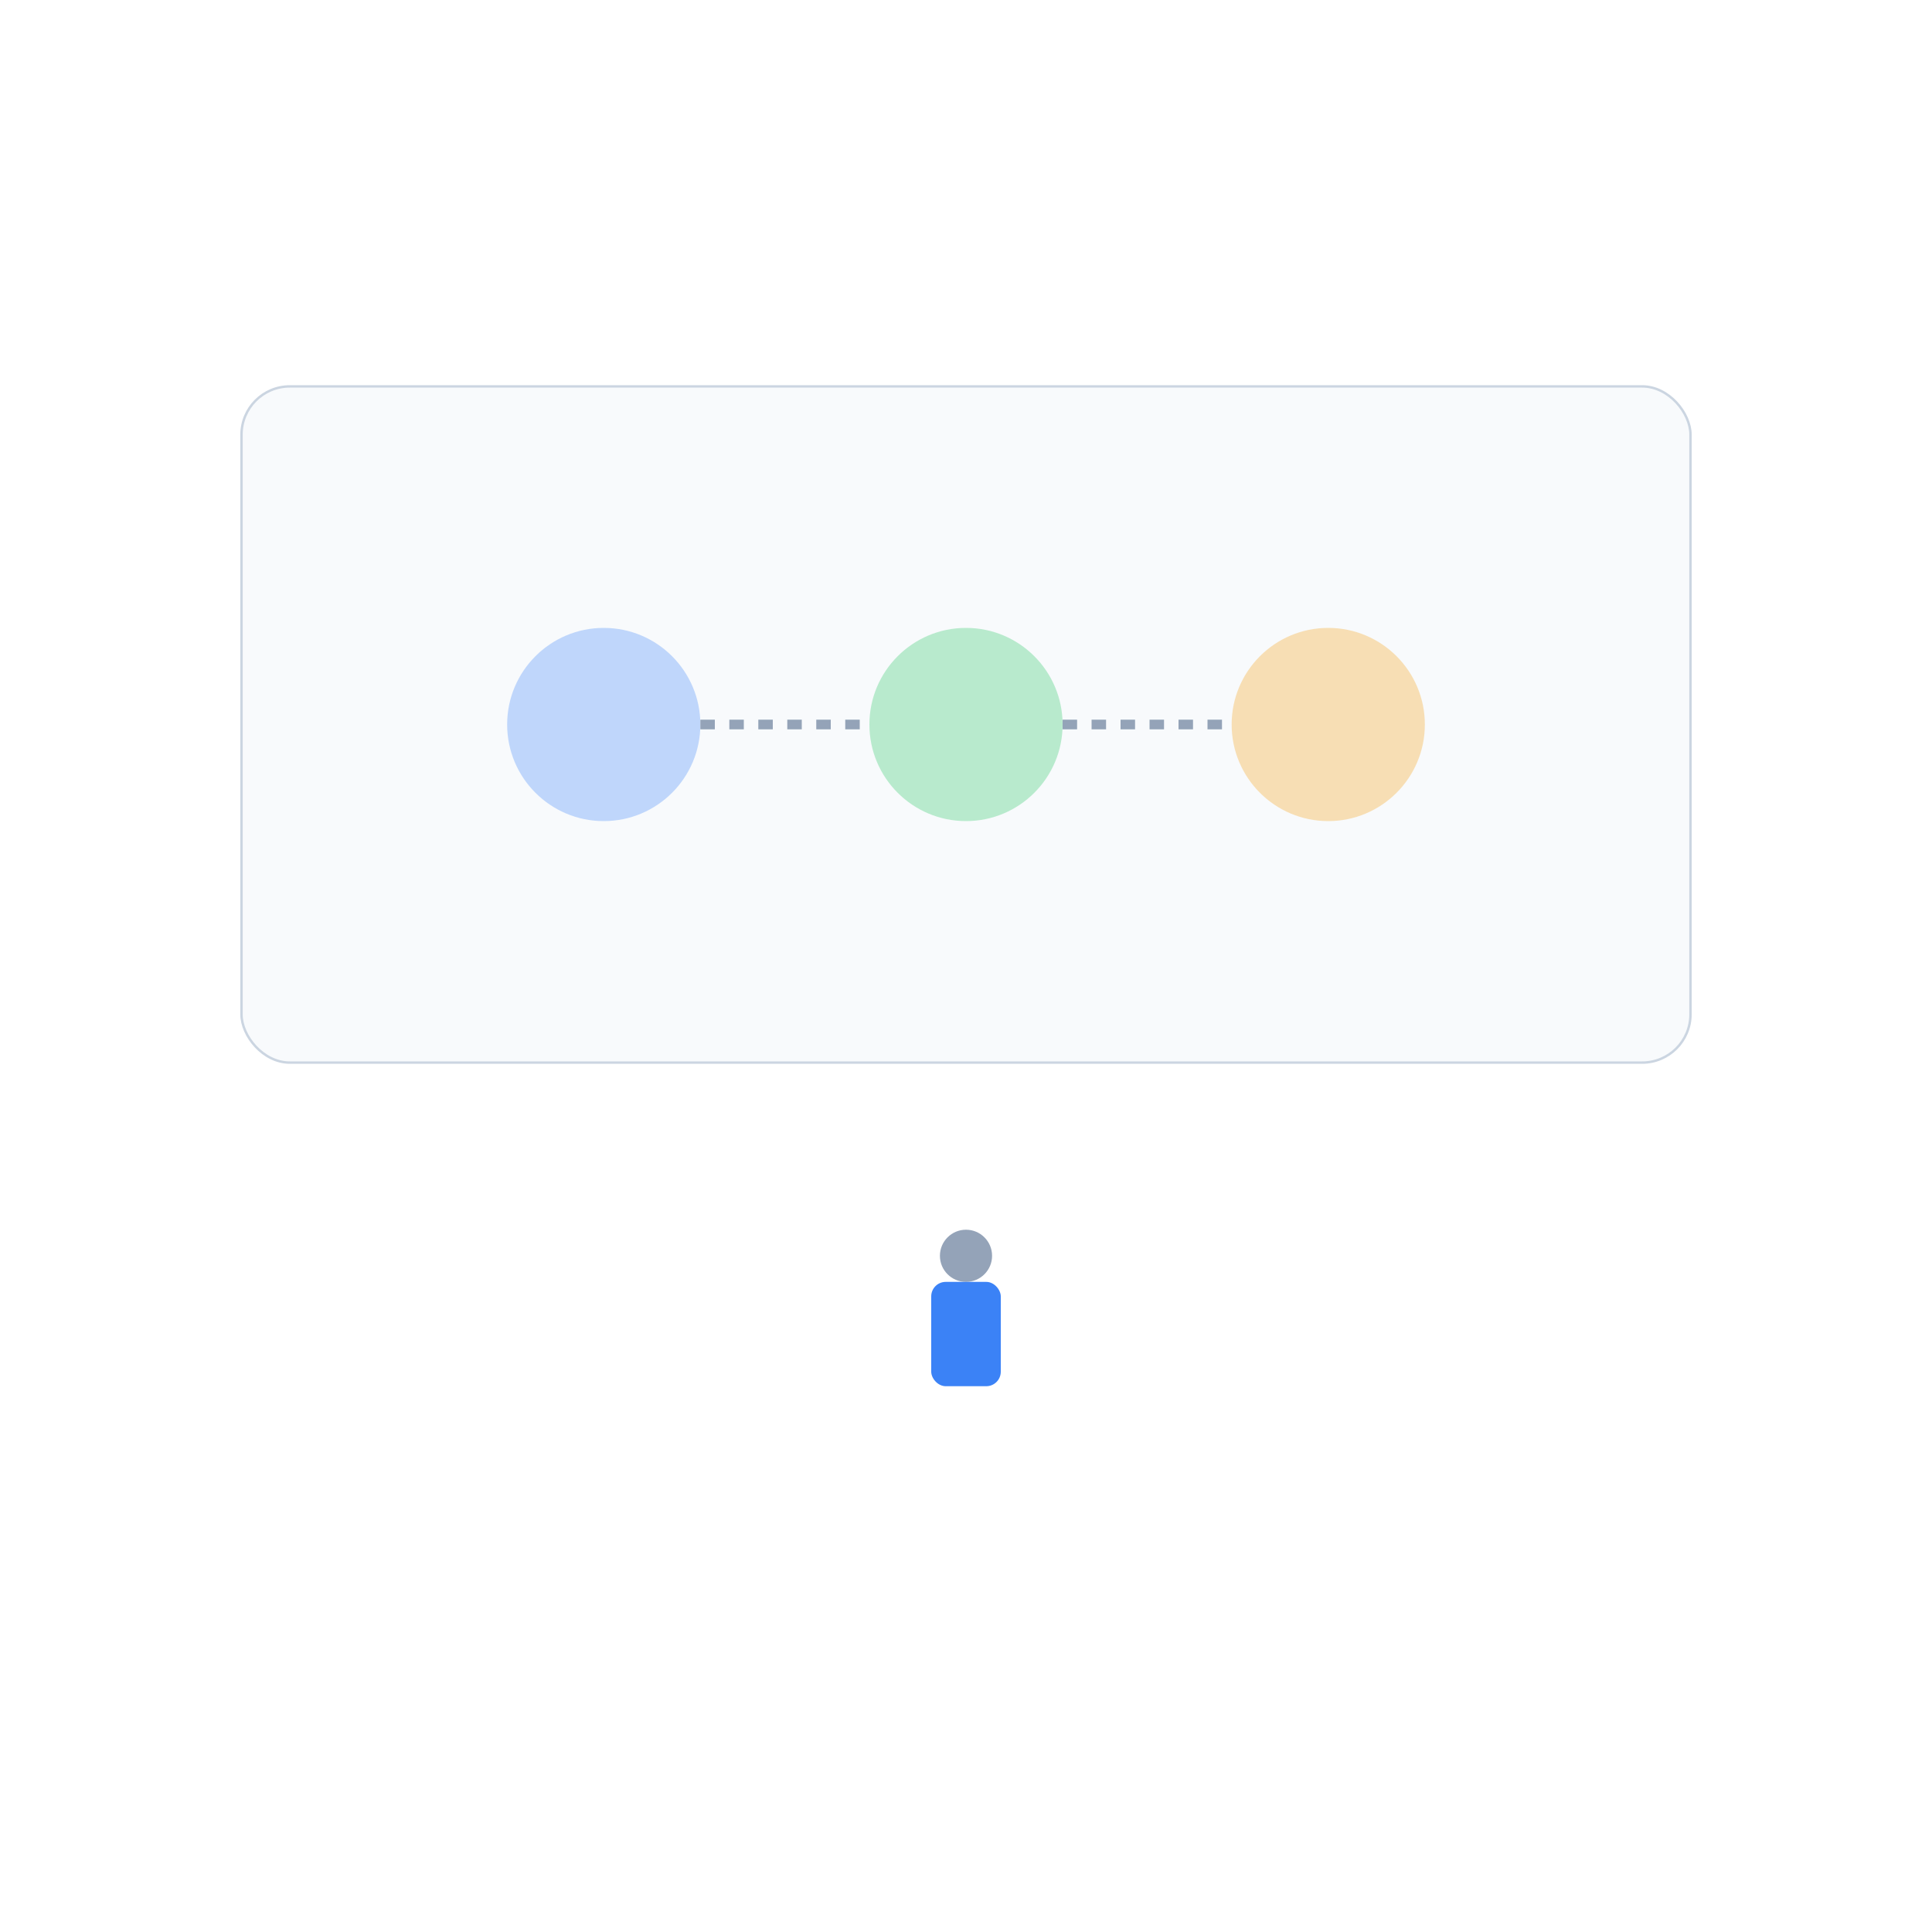 <?xml version="1.0" encoding="UTF-8"?>
<svg xmlns="http://www.w3.org/2000/svg" width="800" height="800" viewBox="0 0 800 800" role="img" aria-labelledby="title desc">
<title id="title">Step 9</title>
<desc id="desc">Sharing converted files via email, link, or cloud folders.</desc>
<rect width="800" height="800" fill="#FFFFFF"/>

<rect x="100" y="160" width="600" height="280" rx="20" fill="#F8FAFC" stroke="#CBD5E1"/>
<circle cx="250" cy="300" r="40" fill="#3B82F6" opacity="0.3"/>
<circle cx="400" cy="300" r="40" fill="#22C55E" opacity="0.3"/>
<circle cx="550" cy="300" r="40" fill="#F59E0B" opacity="0.3"/>
<path d="M290 300 L360 300 M440 300 L510 300" stroke="#94A3B8" stroke-width="4" stroke-dasharray="6,6"/>

<circle cx="400" cy="520" r="10.8" fill="#94A3B8"/>
<rect x="385.6" y="530.8" width="28.8" height="43.2" rx="6" fill="#3B82F6"/>

</svg>